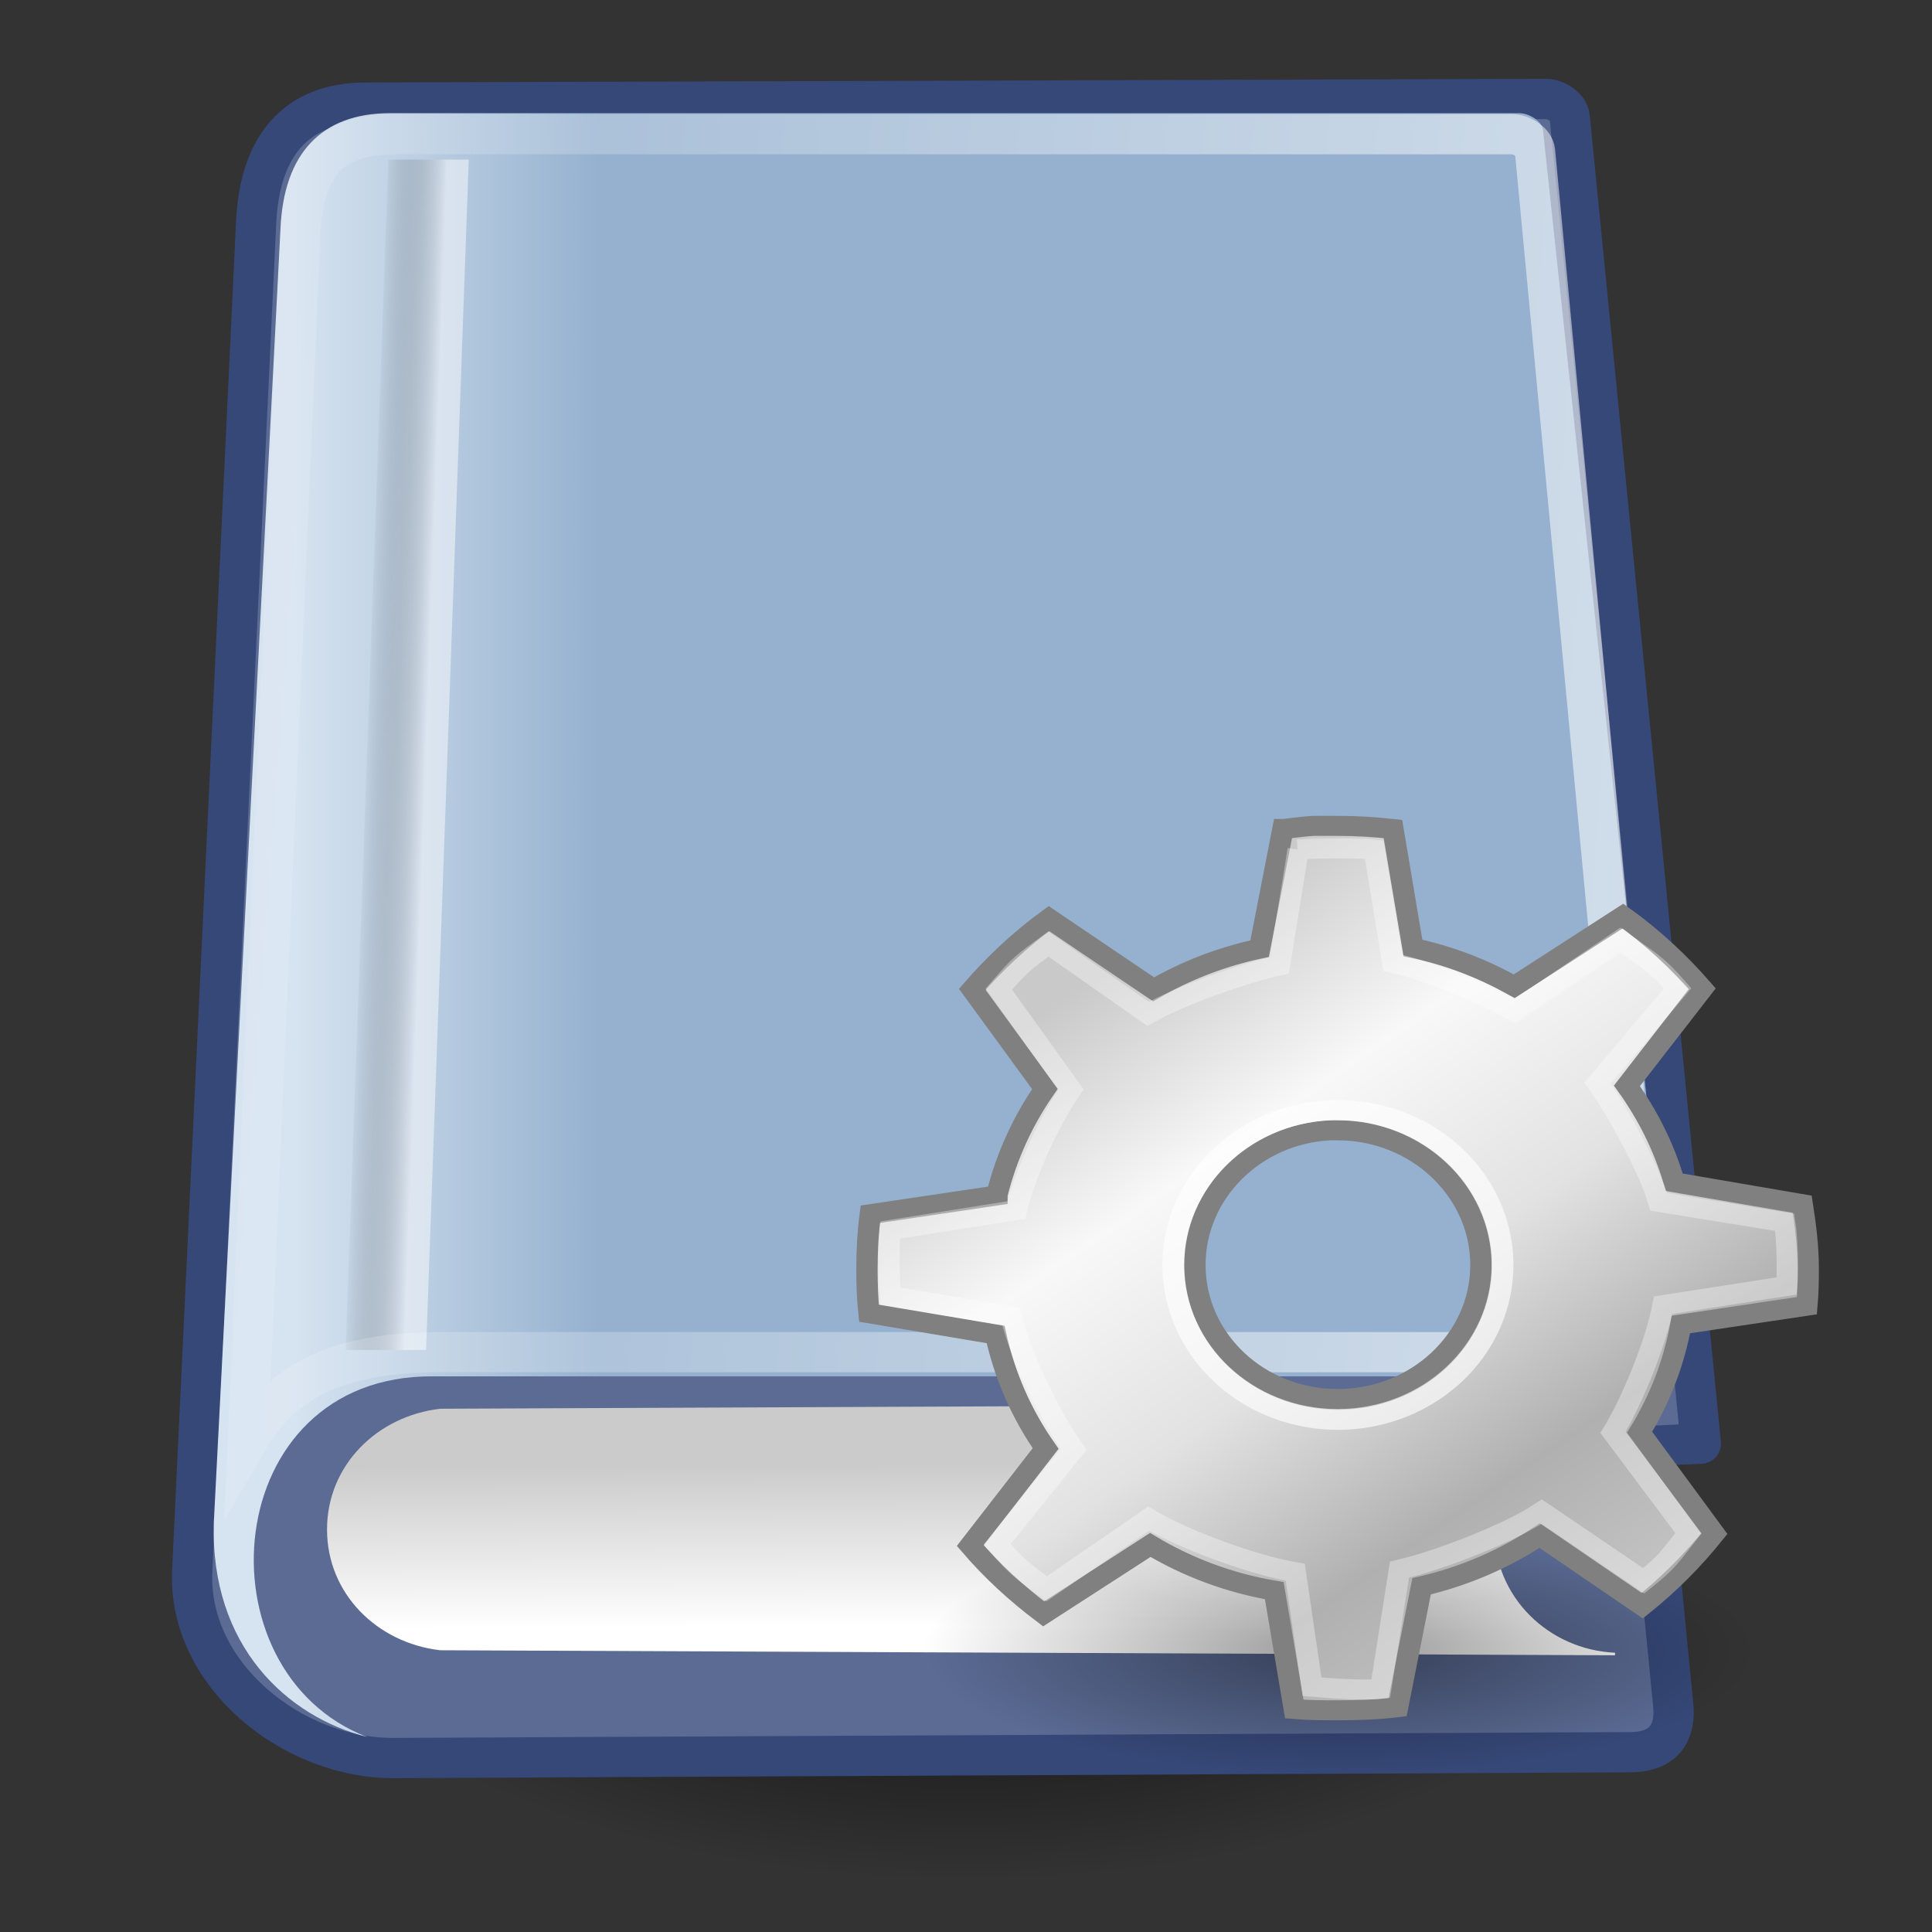 <?xml version="1.0" encoding="UTF-8" standalone="no"?>
<!-- Created with Inkscape (http://www.inkscape.org/) -->

<svg
   width="48px"
   height="48px"
   id="svg1256"
   sodipodi:version="0.32"
   inkscape:version="1.2.2 (732a01da63, 2022-12-09)"
   sodipodi:docname="programdict.svg"
   inkscape:output_extension="org.inkscape.output.svg.inkscape"
   version="1.1"
   xml:space="preserve"
   xmlns:inkscape="http://www.inkscape.org/namespaces/inkscape"
   xmlns:sodipodi="http://sodipodi.sourceforge.net/DTD/sodipodi-0.dtd"
   xmlns:xlink="http://www.w3.org/1999/xlink"
   xmlns="http://www.w3.org/2000/svg"
   xmlns:svg="http://www.w3.org/2000/svg"
   xmlns:rdf="http://www.w3.org/1999/02/22-rdf-syntax-ns#"
   xmlns:cc="http://creativecommons.org/ns#"
   xmlns:dc="http://purl.org/dc/elements/1.1/"><rect width="100%" height="100%" fill="#333333" stroke="none"/><defs
     id="defs3"><linearGradient
       id="linearGradient12512"><stop
         style="stop-color:#ffffff;stop-opacity:1;"
         offset="0"
         id="stop12513" /><stop
         style="stop-color:#fff520;stop-opacity:0.891;"
         offset="0.5"
         id="stop12517" /><stop
         style="stop-color:#fff300;stop-opacity:0;"
         offset="1"
         id="stop12514" /></linearGradient><radialGradient
       inkscape:collect="always"
       xlink:href="#linearGradient12512"
       id="radialGradient278"
       gradientUnits="userSpaceOnUse"
       cx="55"
       cy="125"
       fx="55"
       fy="125"
       r="14.375" /><linearGradient
       inkscape:collect="always"
       id="linearGradient21644"><stop
         style="stop-color:#000000;stop-opacity:1;"
         offset="0"
         id="stop21646" /><stop
         style="stop-color:#000000;stop-opacity:0;"
         offset="1"
         id="stop21648" /></linearGradient><linearGradient
       inkscape:collect="always"
       id="linearGradient2116"><stop
         style="stop-color:#ffffff;stop-opacity:1;"
         offset="0"
         id="stop2118" /><stop
         style="stop-color:#ffffff;stop-opacity:0;"
         offset="1"
         id="stop2120" /></linearGradient><linearGradient
       id="linearGradient2094"><stop
         style="stop-color:#d6e3f0;stop-opacity:1;"
         offset="0"
         id="stop2096" /><stop
         style="stop-color:#95b1cf;stop-opacity:1;"
         offset="1"
         id="stop2098" /></linearGradient><linearGradient
       id="linearGradient2803"><stop
         id="stop2805"
         offset="0"
         style="stop-color:#ffffff;stop-opacity:1;" /><stop
         id="stop2807"
         offset="1"
         style="stop-color:#cbcbcb;stop-opacity:1;" /></linearGradient><linearGradient
       id="linearGradient2795"><stop
         id="stop2797"
         offset="0"
         style="stop-color:#000000;stop-opacity:0.069;" /><stop
         id="stop2799"
         offset="1"
         style="stop-color:#ffffff;stop-opacity:1;" /></linearGradient><linearGradient
       gradientUnits="userSpaceOnUse"
       y2="4.953"
       x2="41.219"
       y1="4.953"
       x1="35.433"
       gradientTransform="matrix(0.254,0,1.822151e-16,3.76,0.789,0.149)"
       id="linearGradient2801"
       xlink:href="#linearGradient2795"
       inkscape:collect="always" /><linearGradient
       gradientUnits="userSpaceOnUse"
       y2="84.287"
       x2="10.22"
       y1="93.338"
       x1="10.496"
       gradientTransform="matrix(2.263,0,0,0.442,1,-0.875)"
       id="linearGradient2813"
       xlink:href="#linearGradient2803"
       inkscape:collect="always" /><linearGradient
       inkscape:collect="always"
       xlink:href="#linearGradient2094"
       id="linearGradient2100"
       gradientTransform="matrix(0.958,0,0,1.028,1,-0.572)"
       x1="6.587"
       y1="22.133"
       x2="14.511"
       y2="22.133"
       gradientUnits="userSpaceOnUse" /><linearGradient
       inkscape:collect="always"
       xlink:href="#linearGradient2116"
       id="linearGradient2112"
       gradientTransform="matrix(1.025,0,0,0.957,0,-0.807)"
       x1="73.362"
       y1="26.652"
       x2="-2.758"
       y2="21.27"
       gradientUnits="userSpaceOnUse" /><radialGradient
       inkscape:collect="always"
       xlink:href="#linearGradient21644"
       id="radialGradient21650"
       cx="25.125"
       cy="36.75"
       fx="25.125"
       fy="36.75"
       r="15.75"
       gradientTransform="matrix(1,0,0,0.595,-6.245005e-16,14.875)"
       gradientUnits="userSpaceOnUse" /><linearGradient
       id="linearGradient3264"><stop
         id="stop3266"
         offset="0"
         style="stop-color:#c9c9c9;stop-opacity:1;" /><stop
         style="stop-color:#f8f8f8;stop-opacity:1;"
         offset="0.25"
         id="stop3276" /><stop
         style="stop-color:#e2e2e2;stop-opacity:1;"
         offset="0.5"
         id="stop3272" /><stop
         id="stop3274"
         offset="0.75"
         style="stop-color:#b0b0b0;stop-opacity:1;" /><stop
         id="stop3268"
         offset="1"
         style="stop-color:#c9c9c9;stop-opacity:1;" /></linearGradient><radialGradient
       gradientUnits="userSpaceOnUse"
       gradientTransform="matrix(1,0,0,0.315,0,26.813)"
       r="19.622"
       fy="39.161"
       fx="25.456"
       cy="39.161"
       cx="25.456"
       id="radialGradient3262"
       xlink:href="#linearGradient21644" /><linearGradient
       gradientTransform="matrix(1.242,0,0,1.242,-5.028,-7.209)"
       y2="39.685"
       x2="34.534"
       y1="12.285"
       x1="14.463"
       gradientUnits="userSpaceOnUse"
       id="linearGradient3281"
       xlink:href="#linearGradient3264" /></defs><sodipodi:namedview
     id="base"
     pagecolor="#ffffff"
     bordercolor="#666666"
     borderopacity="0.278"
     inkscape:pageopacity="0.0"
     inkscape:pageshadow="2"
     inkscape:zoom="5.6568542"
     inkscape:cx="20.948039"
     inkscape:cy="24.483573"
     inkscape:current-layer="layer1"
     showgrid="false"
     inkscape:grid-bbox="true"
     inkscape:document-units="px"
     inkscape:window-width="1920"
     inkscape:window-height="991"
     inkscape:window-x="-9"
     inkscape:window-y="-9"
     fill="#ef2929"
     stroke="#cc0000"
     inkscape:showpageshadow="false"
     inkscape:window-maximized="1"
     inkscape:pagecheckerboard="0"
     inkscape:deskcolor="#d1d1d1" /><g
     id="layer1"
     inkscape:label="Layer 1"
     inkscape:groupmode="layer"><path
       sodipodi:type="arc"
       style="opacity:1;color:#000000;fill:url(#radialGradient21650);fill-opacity:1;fill-rule:evenodd;stroke:none;stroke-width:1;stroke-linecap:round;stroke-linejoin:round;marker:none;marker-start:none;marker-mid:none;marker-end:none;stroke-miterlimit:4;stroke-dasharray:none;stroke-dashoffset:0;stroke-opacity:1;visibility:visible;display:inline;overflow:visible"
       id="path21642"
       sodipodi:cx="25.125"
       sodipodi:cy="36.75"
       sodipodi:rx="15.75"
       sodipodi:ry="9.375"
       d="M 40.875 36.75 A 15.75 9.375 0 1 1  9.375,36.75 A 15.75 9.375 0 1 1  40.875 36.75 z"
       transform="matrix(1.151,0,0,1,-4.914,0.625)" /><path
       style="color:#000000;fill:#5b6b94;fill-opacity:1;fill-rule:nonzero;stroke:#364878;stroke-width:1;stroke-linecap:round;stroke-linejoin:round;marker:none;marker-start:none;marker-mid:none;marker-end:none;stroke-miterlimit:4;stroke-dashoffset:0;stroke-opacity:1;visibility:visible;display:inline;overflow:visible"
       d="M 6.364,5.519 C 6.455,3.604 7.372,2.554 9.079,2.549 L 38.406,2.459 C 38.652,2.458 38.974,2.659 38.999,2.909 L 42.257,35.867 L 40.942,35.924 L 41.571,42.37 C 41.632,42.994 41.39,43.529 40.5,43.533 L 9.789,43.678 C 7.257,43.69 4.654,41.6 4.776,39.024 L 6.364,5.519 z "
       id="rect1408"
       sodipodi:nodetypes="csssccsssss" /><path
       id="path2489"
       d="M 40.125,34.875 L 10.938,35 C 9.381,35.178 8.125,36.396 8.125,38 C 8.125,39.604 9.381,40.822 10.938,41 L 40.125,41.125 L 40.125,41.062 C 38.469,40.984 37.125,39.675 37.125,38 C 37.125,36.325 38.469,35.016 40.125,34.938 L 40.125,34.875 z "
       style="color:#000000;fill:url(#linearGradient2813);fill-opacity:1;fill-rule:nonzero;stroke:none;stroke-width:1;stroke-linecap:round;stroke-linejoin:round;marker:none;marker-start:none;marker-mid:none;marker-end:none;stroke-miterlimit:4;stroke-dashoffset:0;stroke-opacity:1;visibility:visible;display:inline;overflow:visible" /><path
       sodipodi:nodetypes="ccccccssc"
       id="path2784"
       d="M 9.688,2.812 C 7.981,2.812 7.05,3.822 6.969,5.674 L 5.312,37.826 C 5.221,40.904 7.139,42.654 9.125,43.156 C 4.875,41.526 5.438,34.164 10.75,34.195 L 41.648,34.195 L 38.336,3.243 C 38.31,3.003 37.988,2.812 37.742,2.812 L 9.688,2.812 z "
       style="color:#000000;fill:url(#linearGradient2100);fill-opacity:1;fill-rule:nonzero;stroke:none;stroke-width:1;stroke-linecap:round;stroke-linejoin:round;marker:none;marker-start:none;marker-mid:none;marker-end:none;stroke-miterlimit:4;stroke-dashoffset:0;stroke-opacity:1;visibility:visible;display:inline;overflow:visible" /><rect
       y="3.969"
       x="9.789"
       height="29.605"
       width="2"
       id="rect2793"
       style="opacity:0.48;color:#000000;fill:url(#linearGradient2801);fill-opacity:1;fill-rule:nonzero;stroke:none;stroke-width:1;stroke-linecap:round;stroke-linejoin:round;marker:none;marker-start:none;marker-mid:none;marker-end:none;stroke-miterlimit:4;stroke-dashoffset:0;stroke-opacity:0.608;visibility:visible;display:inline;overflow:visible"
       transform="matrix(1,0,-3.582731e-2,0.999,0,0)" /><path
       style="color:#000000;fill:none;fill-opacity:1;fill-rule:nonzero;stroke:url(#linearGradient2112);stroke-width:1;stroke-linecap:round;stroke-linejoin:miter;marker:none;marker-start:none;marker-mid:none;marker-end:none;stroke-miterlimit:20;stroke-dasharray:none;stroke-dashoffset:0;stroke-opacity:1;visibility:visible;display:inline;overflow:visible"
       d="M 9.875,3.334 C 8.191,3.334 7.538,4.066 7.458,5.888 L 6.159,35.777 C 7.093,34.17 8.599,33.594 11.012,33.594 L 40.963,33.594 L 38.137,3.757 C 38.115,3.52 37.794,3.334 37.551,3.334 L 9.875,3.334 z "
       id="path2104"
       sodipodi:nodetypes="cccscssc" /><g
       id="layer1-6"
       transform="matrix(0.53,0,0,0.498,20.297,20.285)"><path
         transform="translate(-0.884,2.475)"
         d="m 45.078,39.161 a 19.622,6.187 0 1 1 -39.244,0 19.622,6.187 0 1 1 39.244,0 z"
         id="path3254"
         style="color:#000000;display:inline;overflow:visible;visibility:visible;opacity:0.409;fill:url(#radialGradient3262);fill-opacity:1;fill-rule:nonzero;stroke:none;stroke-width:1;stroke-linecap:butt;stroke-linejoin:miter;stroke-miterlimit:4;stroke-dasharray:none;stroke-dashoffset:0;stroke-opacity:1;marker:none;marker-start:none;marker-mid:none;marker-end:none" /><path
         id="path3243"
         d="M 23.25,0.469 C 22.785,0.501 22.332,0.573 21.875,0.625 H 21.844 L 20.75,6.594 C 18.967,7 17.29,7.689 15.781,8.625 L 10.875,5.094 C 9.549,6.123 8.342,7.324 7.281,8.625 l 3.406,4.969 c -1.034,1.581 -1.812,3.385 -2.25,5.281 -7.5e-5,0.009 -6.09e-5,0.03 0,0.031 L 2.5,19.844 c -0.109,0.887 -0.156,1.803 -0.156,2.719 10e-8,0.749 0.021,1.489 0.094,2.219 l 5.938,1.062 c 0.422,2.062 1.224,3.988 2.344,5.688 L 7.188,36.375 c 1.011,1.256 2.179,2.399 3.438,3.406 l 5,-3.438 c 1.747,1.115 3.698,1.896 5.812,2.281 l 0.938,5.906 c 0.666,0.061 1.349,0.062 2.031,0.062 0.963,-10e-7 1.882,-0.036 2.812,-0.156 l 1.125,-6.031 C 30.351,37.907 32.237,37.04 33.875,35.875 l 4.812,3.5 c 1.248,-1.062 2.389,-2.282 3.375,-3.594 l -3.5,-5.062 c 0.948,-1.637 1.605,-3.443 1.938,-5.375 l 5.906,-0.938 c 0.052,-0.616 0.062,-1.214 0.062,-1.844 0,-1.094 -0.127,-2.167 -0.281,-3.219 l -6,-1.094 C 39.717,16.514 38.946,14.894 37.969,13.438 L 41.5,8.594 C 40.405,7.255 39.157,6.019 37.781,4.969 l -5.094,3.5 C 31.224,7.603 29.648,6.939 27.938,6.562 L 27,0.625 C 26.147,0.525 25.286,0.469 24.406,0.469 c -0.238,10e-9 -0.483,-0.007 -0.719,0 -0.115,0.004 -0.229,-0.007 -0.344,0 -0.031,0.002 -0.063,-0.002 -0.094,0 z m 0.812,15.188 c 0.114,-0.006 0.228,0 0.344,0 3.699,0 6.719,3.02 6.719,6.719 1e-6,3.699 -3.02,6.688 -6.719,6.688 -3.699,1e-6 -6.688,-2.988 -6.688,-6.688 1e-6,-3.584 2.805,-6.539 6.344,-6.719 z"
         style="color:#000000;display:inline;overflow:visible;visibility:visible;opacity:1;fill:url(#linearGradient3281);fill-opacity:1;fill-rule:nonzero;stroke:#808080;stroke-width:1;stroke-linecap:butt;stroke-linejoin:miter;stroke-miterlimit:4;stroke-dasharray:none;stroke-dashoffset:0;stroke-opacity:1;marker:none;marker-start:none;marker-mid:none;marker-end:none" /><path
         transform="matrix(0.607,0,0,0.607,10.15,7.937)"
         d="m 36.239,23.782 a 12.728,12.728 0 1 1 -25.456,0 12.728,12.728 0 1 1 25.456,0 z"
         id="path3283"
         style="color:#000000;display:inline;overflow:visible;visibility:visible;opacity:0.648;fill:none;fill-opacity:1;fill-rule:nonzero;stroke:#ffffff;stroke-width:1.649;stroke-linecap:butt;stroke-linejoin:miter;stroke-miterlimit:4;stroke-dasharray:none;stroke-dashoffset:0;stroke-opacity:1;marker:none;marker-start:none;marker-mid:none;marker-end:none" /><path
         style="color:#000000;display:inline;overflow:visible;visibility:visible;opacity:0.347;fill:none;fill-opacity:1;fill-rule:nonzero;stroke:#ffffff;stroke-width:1;stroke-linecap:butt;stroke-linejoin:miter;stroke-miterlimit:4;stroke-dasharray:none;stroke-dashoffset:0;stroke-opacity:1;marker:none;marker-start:none;marker-mid:none;marker-end:none"
         d="M 22.558,1.65 21.68,7.429 C 20.009,7.81 16.935,8.974 15.521,9.851 L 10.849,6.364 C 9.605,7.329 9.52,7.395 8.526,8.614 l 3.378,5.01 c -0.969,1.481 -2.134,4.121 -2.552,6.008 0,0 -5.919,0.998 -5.919,0.998 -0.102,0.831 -0.053,2.61 0.016,3.294 l 5.654,1.019 c 0.396,1.933 1.877,5.044 2.926,6.637 l -3.576,4.724 c 0.948,1.177 1.138,1.285 2.317,2.229 l 4.781,-3.503 c 1.638,1.045 4.889,2.316 6.871,2.677 l 0.785,5.706 c 0.624,0.057 2.349,0.216 3.221,0.104 l 0.878,-5.94 c 1.882,-0.468 5.133,-1.803 6.668,-2.895 l 4.776,3.451 c 1.17,-0.995 1.18,-1.145 2.104,-2.375 l -3.539,-5.031 c 0.888,-1.534 2.037,-4.535 2.349,-6.346 l 5.795,-0.961 c 0.049,-0.578 0.051,-2.189 -0.093,-3.175 L 39.463,19.226 C 39.022,17.599 37.51,14.666 36.594,13.301 L 40.346,8.577 C 39.32,7.323 38.939,7.15 37.65,6.166 L 32.707,9.706 C 31.335,8.894 28.599,7.657 26.995,7.304 L 26.122,1.65 c -0.8,-0.094 -3.107,-0.052 -3.564,0 z"
         id="path3285" /></g></g></svg>
